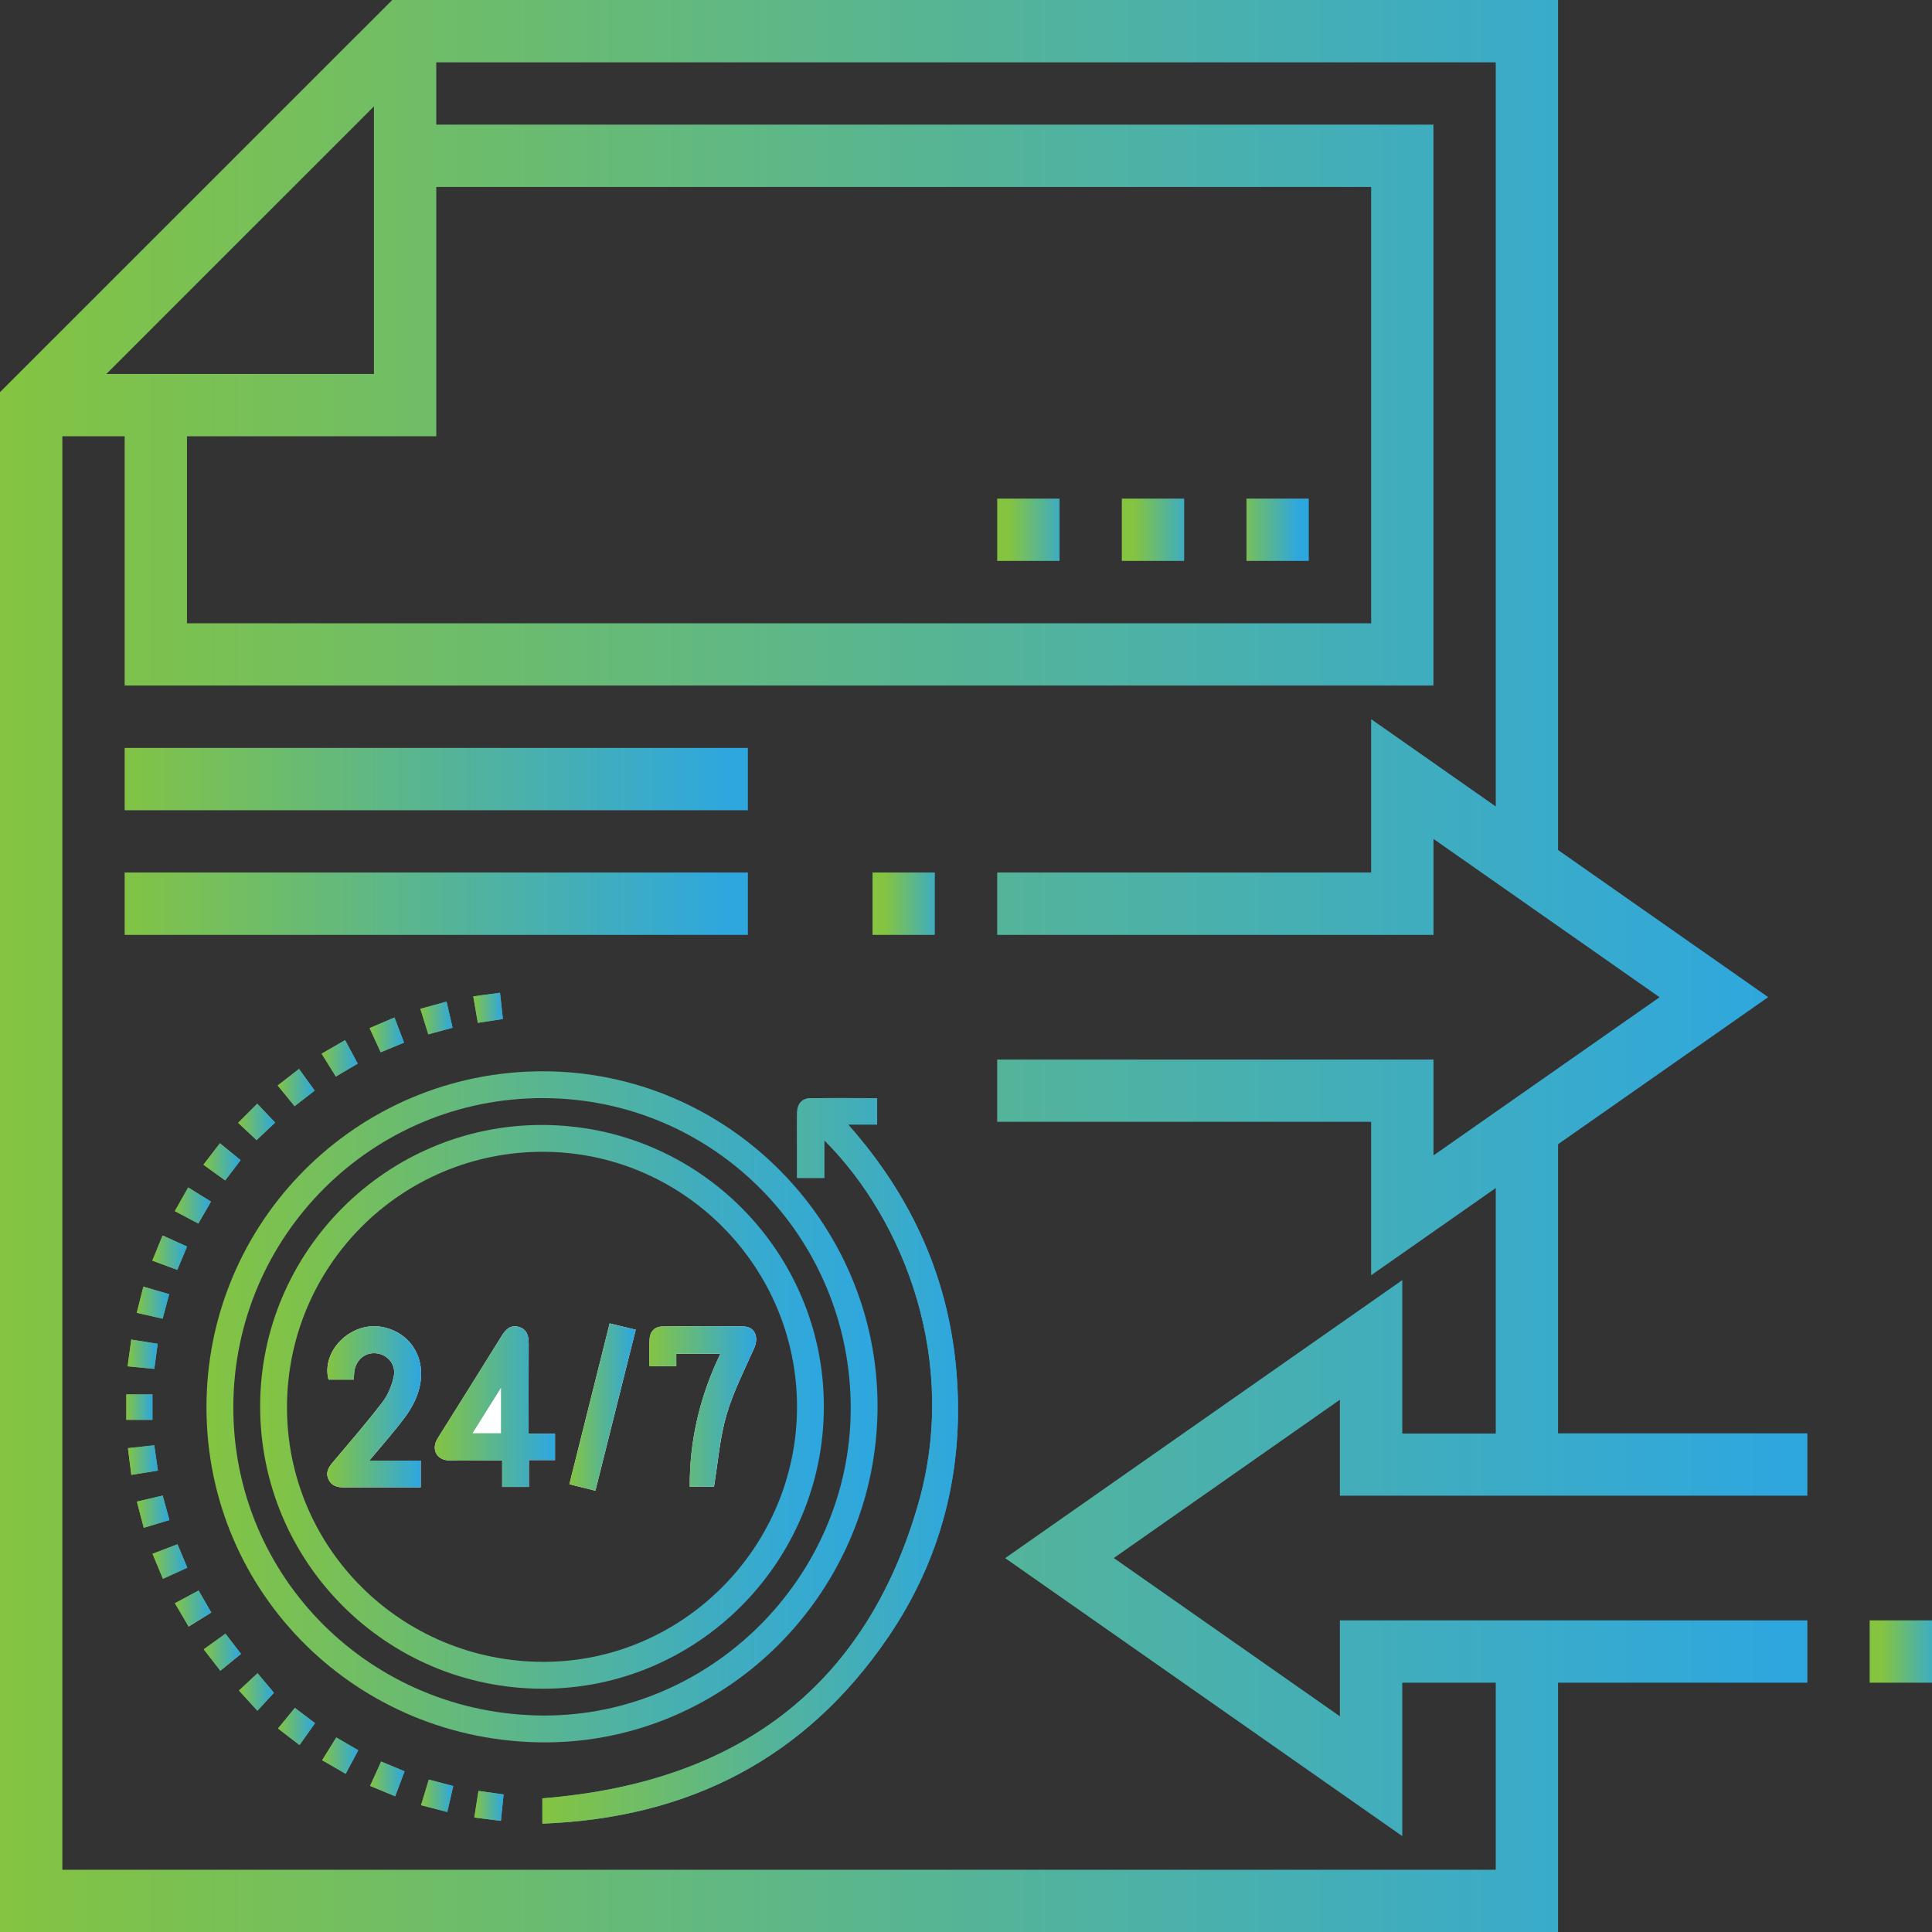 <?xml version="1.0" encoding="utf-8"?>
<!-- Generator: Adobe Illustrator 16.0.0, SVG Export Plug-In . SVG Version: 6.00 Build 0)  -->
<!DOCTYPE svg PUBLIC "-//W3C//DTD SVG 1.1//EN" "http://www.w3.org/Graphics/SVG/1.1/DTD/svg11.dtd">
<svg version="1.1" id="Layer_1" xmlns="http://www.w3.org/2000/svg" xmlns:xlink="http://www.w3.org/1999/xlink" x="0px" y="0px"
	 width="60px" height="60px" viewBox="0 0 60 60" enable-background="new 0 0 60 60" xml:space="preserve">
<rect x="0" y="0" width="60" height="60" fill="#333333" stroke="none"/>
<g>
	<g>
		<defs>
			<path id="SVGID_1_" d="M5.807,13.549h7.742V5.806h29.033v13.551H5.807V13.549z M11.613,3.304v8.31H3.304L11.613,3.304z
				 M13.549,1.936h32.903v23.109l-3.87-2.711v4.762H30.969v1.937h13.549v-2.98l7.021,4.917l-7.021,4.913v-2.978H30.969v1.934h11.613
				v4.765l3.87-2.709v7.625h-2.903v-4.765l-12.333,8.634l12.333,8.633v-4.764h2.903v5.809H1.936V13.549h1.935v7.741h40.646V3.871
				H13.549V1.936z M12.181,0L0,12.179V60h48.387v-7.743h7.743v-1.935H41.611v2.979l-7.021-4.915l7.021-4.916v2.979H56.13v-1.935
				h-7.743v-8.979l6.526-4.568l-6.526-4.569V0H12.181z"/>
		</defs>
		<clipPath id="SVGID_2_">
			<use xlink:href="#SVGID_1_"  overflow="visible"/>
		</clipPath>
		
			<linearGradient id="SVGID_3_" gradientUnits="userSpaceOnUse" x1="-1003.412" y1="-1654.511" x2="-1002.412" y2="-1654.511" gradientTransform="matrix(56.129 0 0 56.129 56320.379 92895.867)">
			<stop  offset="0" style="stop-color:#84C441"/>
			<stop  offset="0.989" style="stop-color:#2EA7DF"/>
			<stop  offset="1" style="stop-color:#2EA7DF"/>
		</linearGradient>
		<rect clip-path="url(#SVGID_2_)" fill="url(#SVGID_3_)" width="56.13" height="60"/>
	</g>
</g>
<g>
	<g>
		<defs>
			<rect id="SVGID_4_" x="27.097" y="27.096" width="1.935" height="1.937"/>
		</defs>
		<clipPath id="SVGID_5_">
			<use xlink:href="#SVGID_4_"  overflow="visible"/>
		</clipPath>
		
			<linearGradient id="SVGID_6_" gradientUnits="userSpaceOnUse" x1="-723.312" y1="-1577.152" x2="-722.312" y2="-1577.152" gradientTransform="matrix(1.935 0 0 1.935 1427.091 3080.643)">
			<stop  offset="0" style="stop-color:#84C441"/>
			<stop  offset="0.989" style="stop-color:#2EA7DF"/>
			<stop  offset="1" style="stop-color:#2EA7DF"/>
		</linearGradient>
		<rect x="27.097" y="27.096" clip-path="url(#SVGID_5_)" fill="url(#SVGID_6_)" width="1.935" height="1.937"/>
	</g>
</g>
<g>
	<g>
		<defs>
			<rect id="SVGID_7_" x="58.064" y="50.322" width="1.936" height="1.935"/>
		</defs>
		<clipPath id="SVGID_8_">
			<use xlink:href="#SVGID_7_"  overflow="visible"/>
		</clipPath>
		
			<linearGradient id="SVGID_9_" gradientUnits="userSpaceOnUse" x1="-723.312" y1="-1577.153" x2="-722.312" y2="-1577.153" gradientTransform="matrix(1.935 0 0 1.935 1458.061 3103.87)">
			<stop  offset="0" style="stop-color:#84C441"/>
			<stop  offset="0.989" style="stop-color:#2EA7DF"/>
			<stop  offset="1" style="stop-color:#2EA7DF"/>
		</linearGradient>
		<rect x="58.064" y="50.322" clip-path="url(#SVGID_8_)" fill="url(#SVGID_9_)" width="1.936" height="1.935"/>
	</g>
</g>
<g>
	<g>
		<defs>
			<rect id="SVGID_10_" x="3.871" y="23.227" width="19.355" height="1.936"/>
		</defs>
		<clipPath id="SVGID_11_">
			<use xlink:href="#SVGID_10_"  overflow="visible"/>
		</clipPath>
		
			<linearGradient id="SVGID_12_" gradientUnits="userSpaceOnUse" x1="-984.403" y1="-1649.256" x2="-983.403" y2="-1649.256" gradientTransform="matrix(19.355 0 0 19.355 19056.504 31944.727)">
			<stop  offset="0" style="stop-color:#84C441"/>
			<stop  offset="0.989" style="stop-color:#2EA7DF"/>
			<stop  offset="1" style="stop-color:#2EA7DF"/>
		</linearGradient>
		<rect x="3.871" y="23.227" clip-path="url(#SVGID_11_)" fill="url(#SVGID_12_)" width="19.355" height="1.936"/>
	</g>
</g>
<g>
	<g>
		<defs>
			<rect id="SVGID_13_" x="3.871" y="27.096" width="19.355" height="1.937"/>
		</defs>
		<clipPath id="SVGID_14_">
			<use xlink:href="#SVGID_13_"  overflow="visible"/>
		</clipPath>
		
			<linearGradient id="SVGID_15_" gradientUnits="userSpaceOnUse" x1="-984.403" y1="-1649.256" x2="-983.403" y2="-1649.256" gradientTransform="matrix(19.355 0 0 19.355 19056.504 31948.602)">
			<stop  offset="0" style="stop-color:#84C441"/>
			<stop  offset="0.989" style="stop-color:#2EA7DF"/>
			<stop  offset="1" style="stop-color:#2EA7DF"/>
		</linearGradient>
		<rect x="3.871" y="27.096" clip-path="url(#SVGID_14_)" fill="url(#SVGID_15_)" width="19.355" height="1.937"/>
	</g>
</g>
<g>
	<g>
		<defs>
			<rect id="SVGID_16_" x="38.71" y="15.484" width="1.935" height="1.935"/>
		</defs>
		<clipPath id="SVGID_17_">
			<use xlink:href="#SVGID_16_"  overflow="visible"/>
		</clipPath>
		
			<linearGradient id="SVGID_18_" gradientUnits="userSpaceOnUse" x1="-723.172" y1="-1577.03" x2="-722.172" y2="-1577.03" gradientTransform="matrix(1.935 0 0 1.935 1437.744 3067.373)">
			<stop  offset="0" style="stop-color:#84C441"/>
			<stop  offset="0.989" style="stop-color:#2EA7DF"/>
			<stop  offset="1" style="stop-color:#2EA7DF"/>
		</linearGradient>
		<rect x="38.71" y="15.484" clip-path="url(#SVGID_17_)" fill="url(#SVGID_18_)" width="1.935" height="1.935"/>
	</g>
</g>
<g>
	<g>
		<defs>
			<rect id="SVGID_19_" x="34.839" y="15.484" width="1.937" height="1.935"/>
		</defs>
		<clipPath id="SVGID_20_">
			<use xlink:href="#SVGID_19_"  overflow="visible"/>
		</clipPath>
		
			<linearGradient id="SVGID_21_" gradientUnits="userSpaceOnUse" x1="-723.313" y1="-1577.151" x2="-722.312" y2="-1577.151" gradientTransform="matrix(1.935 0 0 1.935 1434.834 3069.03)">
			<stop  offset="0" style="stop-color:#84C441"/>
			<stop  offset="0.989" style="stop-color:#2EA7DF"/>
			<stop  offset="1" style="stop-color:#2EA7DF"/>
		</linearGradient>
		<rect x="34.839" y="15.484" clip-path="url(#SVGID_20_)" fill="url(#SVGID_21_)" width="1.937" height="1.935"/>
	</g>
</g>
<g>
	<g>
		<defs>
			<rect id="SVGID_22_" x="30.969" y="15.484" width="1.936" height="1.935"/>
		</defs>
		<clipPath id="SVGID_23_">
			<use xlink:href="#SVGID_22_"  overflow="visible"/>
		</clipPath>
		
			<linearGradient id="SVGID_24_" gradientUnits="userSpaceOnUse" x1="-723.313" y1="-1577.151" x2="-722.313" y2="-1577.151" gradientTransform="matrix(1.935 0 0 1.935 1430.962 3069.03)">
			<stop  offset="0" style="stop-color:#84C441"/>
			<stop  offset="0.989" style="stop-color:#2EA7DF"/>
			<stop  offset="1" style="stop-color:#2EA7DF"/>
		</linearGradient>
		<rect x="30.969" y="15.484" clip-path="url(#SVGID_23_)" fill="url(#SVGID_24_)" width="1.936" height="1.935"/>
	</g>
</g>
<g>
	<linearGradient id="SVGID_25_" gradientUnits="userSpaceOnUse" x1="3.923" y1="43.732" x2="29.752" y2="43.732">
		<stop  offset="0" style="stop-color:#84C441"/>
		<stop  offset="0.989" style="stop-color:#2EA7DF"/>
		<stop  offset="1" style="stop-color:#2EA7DF"/>
	</linearGradient>
	<path fill-rule="evenodd" clip-rule="evenodd" fill="url(#SVGID_25_)" d="M16.844,56.635c4.541-0.17,8.157-2.017,10.721-5.766
		c1.672-2.445,2.368-5.185,2.147-8.145c-0.22-2.963-1.366-5.537-3.374-7.8c0.348,0,0.628,0,0.902,0c0-0.289,0-0.543,0-0.819
		c-0.708,0-1.401-0.009-2.094,0.004c-0.239,0.004-0.385,0.177-0.391,0.434c-0.008,0.312-0.002,0.625-0.002,0.938
		c0,0.371,0,0.739,0,1.102c0.299,0,0.562,0,0.845,0c0-0.398,0-0.775,0-1.173c2.504,2.503,4.187,6.875,2.919,11.293
		c-1.666,5.797-5.737,8.678-11.674,9.146C16.844,56.063,16.844,56.32,16.844,56.635z M9.989,32.724
		c0.154,0.247,0.297,0.477,0.441,0.709c0.243-0.145,0.456-0.269,0.68-0.401c-0.134-0.248-0.259-0.479-0.393-0.729
		C10.465,32.449,10.236,32.581,9.989,32.724z M6.993,36.659c0.168-0.22,0.318-0.419,0.479-0.63c-0.22-0.178-0.424-0.346-0.643-0.524
		c-0.179,0.233-0.34,0.442-0.511,0.667C6.55,36.338,6.76,36.49,6.993,36.659z M10.735,55.087c0.135-0.253,0.26-0.486,0.392-0.731
		c-0.237-0.138-0.452-0.261-0.683-0.396c-0.146,0.236-0.288,0.463-0.439,0.705C10.249,54.806,10.479,54.938,10.735,55.087z
		 M13.075,56.062c0.285,0.074,0.541,0.139,0.816,0.211c0.065-0.285,0.125-0.54,0.185-0.806c-0.268-0.071-0.506-0.134-0.758-0.2
		C13.237,55.533,13.161,55.779,13.075,56.062z M14.056,31.917c-0.063-0.272-0.124-0.532-0.188-0.811
		c-0.288,0.079-0.534,0.146-0.813,0.224c0.087,0.277,0.167,0.535,0.247,0.792C13.555,32.054,13.779,31.992,14.056,31.917z
		 M12.548,32.38c-0.103-0.271-0.196-0.52-0.297-0.781c-0.273,0.116-0.517,0.22-0.773,0.33c0.121,0.262,0.23,0.501,0.346,0.751
		C12.073,32.576,12.295,32.484,12.548,32.38z M5.808,38.712c-0.267-0.121-0.506-0.229-0.759-0.343
		C4.936,38.646,4.836,38.89,4.73,39.15c0.276,0.103,0.521,0.192,0.777,0.287C5.612,39.186,5.705,38.963,5.808,38.712z M3.964,42.432
		c0.29,0.027,0.552,0.052,0.828,0.08c0.037-0.276,0.069-0.52,0.104-0.779c-0.284-0.047-0.542-0.087-0.82-0.131
		C4.039,41.885,4.004,42.139,3.964,42.432z M5.253,40.192c-0.275-0.08-0.527-0.154-0.8-0.233c-0.073,0.288-0.137,0.544-0.205,0.812
		c0.29,0.066,0.538,0.123,0.803,0.182C5.118,40.697,5.181,40.466,5.253,40.192z M3.923,44.095c0.286,0,0.542,0,0.811,0
		c0-0.27,0-0.518,0-0.789c-0.273,0-0.536,0-0.811,0C3.923,43.569,3.923,43.825,3.923,44.095z M5.261,47.206
		c-0.074-0.268-0.14-0.507-0.209-0.76c-0.268,0.063-0.517,0.12-0.801,0.188c0.073,0.276,0.142,0.534,0.214,0.813
		C4.74,47.364,4.985,47.29,5.261,47.206z M6.167,49.396c-0.254,0.135-0.486,0.261-0.735,0.394c0.153,0.258,0.287,0.487,0.427,0.726
		c0.247-0.153,0.472-0.294,0.703-0.438C6.428,49.846,6.307,49.637,6.167,49.396z M14.698,30.943
		c0.049,0.284,0.094,0.542,0.141,0.823c0.275-0.042,0.524-0.08,0.779-0.12c-0.033-0.29-0.06-0.547-0.09-0.815
		C15.236,30.871,14.976,30.905,14.698,30.943z M9.149,34.353c0.215-0.166,0.412-0.319,0.624-0.483
		c-0.165-0.228-0.32-0.441-0.487-0.672c-0.229,0.179-0.439,0.34-0.662,0.513C8.8,33.928,8.964,34.127,9.149,34.353z M11.837,54.706
		c-0.118,0.261-0.225,0.5-0.343,0.757c0.274,0.114,0.52,0.215,0.779,0.322c0.102-0.27,0.195-0.517,0.292-0.775
		C12.322,54.908,12.1,54.815,11.837,54.706z M6.552,37.317c-0.238-0.147-0.46-0.285-0.707-0.439
		C5.7,37.134,5.569,37.367,5.43,37.612c0.261,0.139,0.486,0.257,0.729,0.386C6.293,37.765,6.416,37.553,6.552,37.317z M4.079,45.804
		c0.291-0.049,0.55-0.09,0.826-0.134c-0.042-0.278-0.077-0.527-0.115-0.785c-0.287,0.032-0.54,0.06-0.817,0.089
		C4.009,45.25,4.042,45.504,4.079,45.804z M5.817,48.686c-0.108-0.258-0.205-0.487-0.305-0.727C5.247,48.06,5,48.153,4.737,48.254
		c0.111,0.268,0.213,0.511,0.323,0.777C5.32,48.912,5.554,48.806,5.817,48.686z M7.485,51.363c-0.17-0.219-0.32-0.416-0.483-0.627
		c-0.227,0.163-0.443,0.319-0.674,0.485c0.179,0.231,0.342,0.441,0.516,0.666C7.059,51.712,7.258,51.548,7.485,51.363z
		 M9.302,54.194c0.173-0.243,0.321-0.452,0.483-0.68c-0.216-0.163-0.417-0.315-0.627-0.474c-0.184,0.225-0.347,0.423-0.523,0.64
		C8.857,53.853,9.068,54.014,9.302,54.194z M7.993,53.128c0.199-0.216,0.379-0.409,0.515-0.557
		c-0.178-0.212-0.341-0.404-0.511-0.607c-0.206,0.194-0.398,0.373-0.575,0.537C7.624,52.723,7.803,52.919,7.993,53.128z
		 M14.859,55.618c-0.044,0.283-0.085,0.547-0.129,0.827c0.296,0.038,0.549,0.07,0.826,0.104c0.029-0.285,0.056-0.544,0.084-0.821
		C15.372,55.691,15.127,55.656,14.859,55.618z M7.968,35.407c0.199-0.188,0.38-0.359,0.576-0.544
		c-0.183-0.193-0.364-0.384-0.555-0.586c-0.206,0.206-0.393,0.394-0.593,0.593C7.598,35.06,7.792,35.241,7.968,35.407z"/>
	<linearGradient id="SVGID_26_" gradientUnits="userSpaceOnUse" x1="6.412" y1="43.69" x2="27.253" y2="43.69">
		<stop  offset="0" style="stop-color:#84C441"/>
		<stop  offset="0.989" style="stop-color:#2EA7DF"/>
		<stop  offset="1" style="stop-color:#2EA7DF"/>
	</linearGradient>
	<path fill-rule="evenodd" clip-rule="evenodd" fill="url(#SVGID_26_)" d="M6.412,43.729C6.398,37.957,11.07,33.273,16.849,33.27
		c5.712-0.006,10.394,4.665,10.404,10.382c0.009,5.744-4.651,10.461-10.331,10.459C11.1,54.109,6.426,49.493,6.412,43.729z
		 M16.878,34.103c-5.307-0.015-9.615,4.268-9.632,9.577c-0.018,5.304,4.273,9.578,9.635,9.597c5.191,0.019,9.521-4.299,9.539-9.51
		C26.437,38.434,22.175,34.117,16.878,34.103z"/>
	<linearGradient id="SVGID_27_" gradientUnits="userSpaceOnUse" x1="16.844" y1="45.369" x2="29.752" y2="45.369">
		<stop  offset="0" style="stop-color:#84C441"/>
		<stop  offset="0.989" style="stop-color:#2EA7DF"/>
		<stop  offset="1" style="stop-color:#2EA7DF"/>
	</linearGradient>
	<path fill-rule="evenodd" clip-rule="evenodd" fill="url(#SVGID_27_)" d="M16.844,56.635c0-0.314,0-0.571,0-0.787
		c5.937-0.468,10.008-3.349,11.674-9.146c1.268-4.418-0.416-8.79-2.919-11.293c0,0.397,0,0.774,0,1.173c-0.283,0-0.545,0-0.845,0
		c0-0.362,0-0.73,0-1.102c0-0.313-0.005-0.626,0.002-0.938c0.006-0.257,0.151-0.43,0.391-0.434c0.693-0.013,1.386-0.004,2.094-0.004
		c0,0.276,0,0.53,0,0.819c-0.274,0-0.555,0-0.902,0c2.007,2.263,3.153,4.837,3.374,7.8c0.221,2.96-0.475,5.699-2.147,8.145
		C25.001,54.618,21.384,56.465,16.844,56.635z"/>
	<linearGradient id="SVGID_28_" gradientUnits="userSpaceOnUse" x1="9.989" y1="32.867" x2="11.11" y2="32.867">
		<stop  offset="0" style="stop-color:#84C441"/>
		<stop  offset="0.989" style="stop-color:#2EA7DF"/>
		<stop  offset="1" style="stop-color:#2EA7DF"/>
	</linearGradient>
	<path fill-rule="evenodd" clip-rule="evenodd" fill="url(#SVGID_28_)" d="M9.989,32.724c0.247-0.143,0.476-0.274,0.728-0.422
		c0.134,0.25,0.259,0.481,0.393,0.729c-0.224,0.133-0.437,0.257-0.68,0.401C10.286,33.2,10.144,32.971,9.989,32.724z"/>
	<linearGradient id="SVGID_29_" gradientUnits="userSpaceOnUse" x1="6.319" y1="36.082" x2="7.473" y2="36.082">
		<stop  offset="0" style="stop-color:#84C441"/>
		<stop  offset="0.989" style="stop-color:#2EA7DF"/>
		<stop  offset="1" style="stop-color:#2EA7DF"/>
	</linearGradient>
	<path fill-rule="evenodd" clip-rule="evenodd" fill="url(#SVGID_29_)" d="M6.993,36.659C6.76,36.49,6.55,36.338,6.319,36.172
		c0.171-0.225,0.332-0.434,0.511-0.667c0.219,0.179,0.422,0.347,0.643,0.524C7.312,36.24,7.161,36.439,6.993,36.659z"/>
	<linearGradient id="SVGID_30_" gradientUnits="userSpaceOnUse" x1="10.004" y1="54.523" x2="11.127" y2="54.523">
		<stop  offset="0" style="stop-color:#84C441"/>
		<stop  offset="0.989" style="stop-color:#2EA7DF"/>
		<stop  offset="1" style="stop-color:#2EA7DF"/>
	</linearGradient>
	<path fill-rule="evenodd" clip-rule="evenodd" fill="url(#SVGID_30_)" d="M10.735,55.087c-0.256-0.149-0.486-0.281-0.731-0.423
		c0.151-0.242,0.293-0.469,0.439-0.705c0.231,0.136,0.446,0.259,0.683,0.396C10.995,54.601,10.87,54.834,10.735,55.087z"/>
	<linearGradient id="SVGID_31_" gradientUnits="userSpaceOnUse" x1="13.075" y1="55.77" x2="14.077" y2="55.77">
		<stop  offset="0" style="stop-color:#84C441"/>
		<stop  offset="0.989" style="stop-color:#2EA7DF"/>
		<stop  offset="1" style="stop-color:#2EA7DF"/>
	</linearGradient>
	<path fill-rule="evenodd" clip-rule="evenodd" fill="url(#SVGID_31_)" d="M13.075,56.062c0.086-0.282,0.162-0.528,0.243-0.795
		c0.252,0.066,0.49,0.129,0.758,0.2c-0.061,0.266-0.12,0.521-0.185,0.806C13.616,56.2,13.36,56.136,13.075,56.062z"/>
	<linearGradient id="SVGID_32_" gradientUnits="userSpaceOnUse" x1="13.055" y1="31.614" x2="14.056" y2="31.614">
		<stop  offset="0" style="stop-color:#84C441"/>
		<stop  offset="0.989" style="stop-color:#2EA7DF"/>
		<stop  offset="1" style="stop-color:#2EA7DF"/>
	</linearGradient>
	<path fill-rule="evenodd" clip-rule="evenodd" fill="url(#SVGID_32_)" d="M14.056,31.917c-0.277,0.075-0.501,0.137-0.755,0.205
		c-0.08-0.257-0.16-0.515-0.247-0.792c0.279-0.077,0.526-0.145,0.813-0.224C13.933,31.385,13.993,31.645,14.056,31.917z"/>
	<linearGradient id="SVGID_33_" gradientUnits="userSpaceOnUse" x1="11.477" y1="32.139" x2="12.548" y2="32.139">
		<stop  offset="0" style="stop-color:#84C441"/>
		<stop  offset="0.989" style="stop-color:#2EA7DF"/>
		<stop  offset="1" style="stop-color:#2EA7DF"/>
	</linearGradient>
	<path fill-rule="evenodd" clip-rule="evenodd" fill="url(#SVGID_33_)" d="M12.548,32.38c-0.253,0.104-0.475,0.196-0.724,0.3
		c-0.116-0.25-0.226-0.489-0.346-0.751c0.256-0.11,0.5-0.214,0.773-0.33C12.352,31.86,12.445,32.109,12.548,32.38z"/>
	<linearGradient id="SVGID_34_" gradientUnits="userSpaceOnUse" x1="4.73" y1="38.903" x2="5.808" y2="38.903">
		<stop  offset="0" style="stop-color:#84C441"/>
		<stop  offset="0.989" style="stop-color:#2EA7DF"/>
		<stop  offset="1" style="stop-color:#2EA7DF"/>
	</linearGradient>
	<path fill-rule="evenodd" clip-rule="evenodd" fill="url(#SVGID_34_)" d="M5.808,38.712c-0.103,0.251-0.195,0.474-0.3,0.726
		c-0.256-0.095-0.501-0.185-0.777-0.287c0.106-0.261,0.206-0.505,0.319-0.781C5.302,38.482,5.541,38.591,5.808,38.712z"/>
	<linearGradient id="SVGID_35_" gradientUnits="userSpaceOnUse" x1="3.964" y1="42.057" x2="4.897" y2="42.057">
		<stop  offset="0" style="stop-color:#84C441"/>
		<stop  offset="0.989" style="stop-color:#2EA7DF"/>
		<stop  offset="1" style="stop-color:#2EA7DF"/>
	</linearGradient>
	<path fill-rule="evenodd" clip-rule="evenodd" fill="url(#SVGID_35_)" d="M3.964,42.432c0.04-0.293,0.075-0.547,0.113-0.83
		c0.277,0.044,0.536,0.084,0.82,0.131c-0.036,0.26-0.067,0.503-0.104,0.779C4.516,42.483,4.254,42.459,3.964,42.432z"/>
	<linearGradient id="SVGID_36_" gradientUnits="userSpaceOnUse" x1="4.248" y1="40.455" x2="5.253" y2="40.455">
		<stop  offset="0" style="stop-color:#84C441"/>
		<stop  offset="0.989" style="stop-color:#2EA7DF"/>
		<stop  offset="1" style="stop-color:#2EA7DF"/>
	</linearGradient>
	<path fill-rule="evenodd" clip-rule="evenodd" fill="url(#SVGID_36_)" d="M5.253,40.192c-0.072,0.273-0.135,0.505-0.203,0.76
		c-0.265-0.059-0.513-0.115-0.803-0.182c0.068-0.268,0.132-0.523,0.205-0.812C4.726,40.038,4.978,40.112,5.253,40.192z"/>
	<linearGradient id="SVGID_37_" gradientUnits="userSpaceOnUse" x1="3.923" y1="43.7" x2="4.734" y2="43.7">
		<stop  offset="0" style="stop-color:#84C441"/>
		<stop  offset="0.989" style="stop-color:#2EA7DF"/>
		<stop  offset="1" style="stop-color:#2EA7DF"/>
	</linearGradient>
	<path fill-rule="evenodd" clip-rule="evenodd" fill="url(#SVGID_37_)" d="M3.923,44.095c0-0.27,0-0.525,0-0.789
		c0.275,0,0.538,0,0.811,0c0,0.271,0,0.52,0,0.789C4.465,44.095,4.209,44.095,3.923,44.095z"/>
	<linearGradient id="SVGID_38_" gradientUnits="userSpaceOnUse" x1="4.25" y1="46.947" x2="5.261" y2="46.947">
		<stop  offset="0" style="stop-color:#84C441"/>
		<stop  offset="0.989" style="stop-color:#2EA7DF"/>
		<stop  offset="1" style="stop-color:#2EA7DF"/>
	</linearGradient>
	<path fill-rule="evenodd" clip-rule="evenodd" fill="url(#SVGID_38_)" d="M5.261,47.206c-0.276,0.084-0.521,0.158-0.796,0.241
		c-0.073-0.278-0.141-0.536-0.214-0.813c0.284-0.068,0.534-0.126,0.801-0.188C5.121,46.699,5.187,46.938,5.261,47.206z"/>
	<linearGradient id="SVGID_39_" gradientUnits="userSpaceOnUse" x1="5.433" y1="49.956" x2="6.562" y2="49.956">
		<stop  offset="0" style="stop-color:#84C441"/>
		<stop  offset="0.989" style="stop-color:#2EA7DF"/>
		<stop  offset="1" style="stop-color:#2EA7DF"/>
	</linearGradient>
	<path fill-rule="evenodd" clip-rule="evenodd" fill="url(#SVGID_39_)" d="M6.167,49.396c0.14,0.24,0.261,0.449,0.395,0.682
		c-0.231,0.144-0.456,0.284-0.703,0.438c-0.14-0.238-0.273-0.468-0.427-0.726C5.681,49.657,5.914,49.531,6.167,49.396z"/>
	<linearGradient id="SVGID_40_" gradientUnits="userSpaceOnUse" x1="14.698" y1="31.299" x2="15.618" y2="31.299">
		<stop  offset="0" style="stop-color:#84C441"/>
		<stop  offset="0.989" style="stop-color:#2EA7DF"/>
		<stop  offset="1" style="stop-color:#2EA7DF"/>
	</linearGradient>
	<path fill-rule="evenodd" clip-rule="evenodd" fill="url(#SVGID_40_)" d="M14.698,30.943c0.277-0.038,0.538-0.072,0.83-0.112
		c0.03,0.269,0.057,0.525,0.09,0.815c-0.254,0.04-0.504,0.078-0.779,0.12C14.792,31.485,14.747,31.228,14.698,30.943z"/>
	<linearGradient id="SVGID_41_" gradientUnits="userSpaceOnUse" x1="8.623" y1="33.775" x2="9.773" y2="33.775">
		<stop  offset="0" style="stop-color:#84C441"/>
		<stop  offset="0.989" style="stop-color:#2EA7DF"/>
		<stop  offset="1" style="stop-color:#2EA7DF"/>
	</linearGradient>
	<path fill-rule="evenodd" clip-rule="evenodd" fill="url(#SVGID_41_)" d="M9.149,34.353C8.964,34.127,8.8,33.928,8.624,33.71
		c0.223-0.173,0.433-0.334,0.662-0.513c0.167,0.23,0.322,0.444,0.487,0.672C9.561,34.033,9.364,34.187,9.149,34.353z"/>
	<linearGradient id="SVGID_42_" gradientUnits="userSpaceOnUse" x1="11.494" y1="55.246" x2="12.565" y2="55.246">
		<stop  offset="0" style="stop-color:#84C441"/>
		<stop  offset="0.989" style="stop-color:#2EA7DF"/>
		<stop  offset="1" style="stop-color:#2EA7DF"/>
	</linearGradient>
	<path fill-rule="evenodd" clip-rule="evenodd" fill="url(#SVGID_42_)" d="M11.837,54.706c0.262,0.109,0.484,0.202,0.728,0.304
		c-0.097,0.259-0.19,0.506-0.292,0.775c-0.26-0.107-0.505-0.208-0.779-0.322C11.612,55.206,11.72,54.967,11.837,54.706z"/>
	<linearGradient id="SVGID_43_" gradientUnits="userSpaceOnUse" x1="5.43" y1="37.438" x2="6.552" y2="37.438">
		<stop  offset="0" style="stop-color:#84C441"/>
		<stop  offset="0.989" style="stop-color:#2EA7DF"/>
		<stop  offset="1" style="stop-color:#2EA7DF"/>
	</linearGradient>
	<path fill-rule="evenodd" clip-rule="evenodd" fill="url(#SVGID_43_)" d="M6.552,37.317c-0.136,0.235-0.259,0.447-0.393,0.681
		c-0.243-0.129-0.468-0.247-0.729-0.386c0.139-0.245,0.27-0.479,0.415-0.734C6.092,37.032,6.314,37.17,6.552,37.317z"/>
	<linearGradient id="SVGID_44_" gradientUnits="userSpaceOnUse" x1="3.973" y1="45.344" x2="4.905" y2="45.344">
		<stop  offset="0" style="stop-color:#84C441"/>
		<stop  offset="0.989" style="stop-color:#2EA7DF"/>
		<stop  offset="1" style="stop-color:#2EA7DF"/>
	</linearGradient>
	<path fill-rule="evenodd" clip-rule="evenodd" fill="url(#SVGID_44_)" d="M4.079,45.804c-0.038-0.3-0.07-0.554-0.106-0.83
		c0.277-0.029,0.53-0.057,0.817-0.089c0.038,0.258,0.073,0.507,0.115,0.785C4.629,45.714,4.37,45.755,4.079,45.804z"/>
	<linearGradient id="SVGID_45_" gradientUnits="userSpaceOnUse" x1="4.737" y1="48.495" x2="5.817" y2="48.495">
		<stop  offset="0" style="stop-color:#84C441"/>
		<stop  offset="0.989" style="stop-color:#2EA7DF"/>
		<stop  offset="1" style="stop-color:#2EA7DF"/>
	</linearGradient>
	<path fill-rule="evenodd" clip-rule="evenodd" fill="url(#SVGID_45_)" d="M5.817,48.686c-0.263,0.12-0.497,0.227-0.757,0.346
		c-0.11-0.267-0.212-0.51-0.323-0.777C5,48.153,5.247,48.06,5.512,47.959C5.612,48.198,5.708,48.428,5.817,48.686z"/>
	<linearGradient id="SVGID_46_" gradientUnits="userSpaceOnUse" x1="6.327" y1="51.312" x2="7.485" y2="51.312">
		<stop  offset="0" style="stop-color:#84C441"/>
		<stop  offset="0.989" style="stop-color:#2EA7DF"/>
		<stop  offset="1" style="stop-color:#2EA7DF"/>
	</linearGradient>
	<path fill-rule="evenodd" clip-rule="evenodd" fill="url(#SVGID_46_)" d="M7.485,51.363c-0.227,0.185-0.426,0.349-0.642,0.524
		c-0.173-0.225-0.336-0.435-0.516-0.666c0.231-0.166,0.447-0.322,0.674-0.485C7.165,50.947,7.315,51.145,7.485,51.363z"/>
	<linearGradient id="SVGID_47_" gradientUnits="userSpaceOnUse" x1="8.634" y1="53.617" x2="9.785" y2="53.617">
		<stop  offset="0" style="stop-color:#84C441"/>
		<stop  offset="0.989" style="stop-color:#2EA7DF"/>
		<stop  offset="1" style="stop-color:#2EA7DF"/>
	</linearGradient>
	<path fill-rule="evenodd" clip-rule="evenodd" fill="url(#SVGID_47_)" d="M9.302,54.194c-0.234-0.181-0.444-0.342-0.668-0.514
		c0.177-0.217,0.339-0.415,0.523-0.64c0.21,0.158,0.412,0.311,0.627,0.474C9.623,53.742,9.475,53.951,9.302,54.194z"/>
	<linearGradient id="SVGID_48_" gradientUnits="userSpaceOnUse" x1="7.422" y1="52.546" x2="8.508" y2="52.546">
		<stop  offset="0" style="stop-color:#84C441"/>
		<stop  offset="0.989" style="stop-color:#2EA7DF"/>
		<stop  offset="1" style="stop-color:#2EA7DF"/>
	</linearGradient>
	<path fill-rule="evenodd" clip-rule="evenodd" fill="url(#SVGID_48_)" d="M7.993,53.128c-0.19-0.209-0.37-0.405-0.571-0.627
		c0.177-0.164,0.369-0.343,0.575-0.537c0.17,0.203,0.333,0.396,0.511,0.607C8.372,52.719,8.192,52.912,7.993,53.128z"/>
	<linearGradient id="SVGID_49_" gradientUnits="userSpaceOnUse" x1="14.729" y1="56.084" x2="15.64" y2="56.084">
		<stop  offset="0" style="stop-color:#84C441"/>
		<stop  offset="0.989" style="stop-color:#2EA7DF"/>
		<stop  offset="1" style="stop-color:#2EA7DF"/>
	</linearGradient>
	<path fill-rule="evenodd" clip-rule="evenodd" fill="url(#SVGID_49_)" d="M14.859,55.618c0.269,0.038,0.513,0.073,0.781,0.11
		c-0.028,0.277-0.055,0.536-0.084,0.821c-0.277-0.034-0.53-0.066-0.826-0.104C14.774,56.165,14.815,55.901,14.859,55.618z"/>
	<linearGradient id="SVGID_50_" gradientUnits="userSpaceOnUse" x1="7.396" y1="34.842" x2="8.544" y2="34.842">
		<stop  offset="0" style="stop-color:#84C441"/>
		<stop  offset="0.989" style="stop-color:#2EA7DF"/>
		<stop  offset="1" style="stop-color:#2EA7DF"/>
	</linearGradient>
	<path fill-rule="evenodd" clip-rule="evenodd" fill="url(#SVGID_50_)" d="M7.968,35.407c-0.176-0.166-0.37-0.348-0.572-0.537
		c0.201-0.199,0.387-0.387,0.593-0.593c0.19,0.202,0.372,0.393,0.555,0.586C8.348,35.048,8.167,35.22,7.968,35.407z"/>
	<linearGradient id="SVGID_51_" gradientUnits="userSpaceOnUse" x1="8.079" y1="43.69" x2="25.586" y2="43.69">
		<stop  offset="0" style="stop-color:#84C441"/>
		<stop  offset="0.989" style="stop-color:#2EA7DF"/>
		<stop  offset="1" style="stop-color:#2EA7DF"/>
	</linearGradient>
	<path fill-rule="evenodd" clip-rule="evenodd" fill="url(#SVGID_51_)" d="M25.586,43.68c0,4.833-3.923,8.77-8.736,8.765
		c-4.856-0.006-8.778-3.933-8.771-8.785c0.008-4.807,3.94-8.727,8.752-8.723C21.664,34.939,25.585,38.856,25.586,43.68z
		 M16.857,35.77c-4.389-0.001-7.936,3.537-7.944,7.924c-0.008,4.382,3.555,7.92,7.975,7.916c4.321-0.003,7.864-3.571,7.864-7.922
		C24.752,39.328,21.204,35.771,16.857,35.77z"/>
	<path fill-rule="evenodd" clip-rule="evenodd" fill="#FFFFFF" d="M16.417,44.525c0-0.955-0.004-1.873,0.002-2.793
		c0.001-0.251-0.057-0.458-0.32-0.527c-0.253-0.068-0.398,0.09-0.522,0.288c-0.644,1.039-1.294,2.075-1.943,3.11
		c-0.022,0.039-0.047,0.074-0.068,0.111c-0.165,0.323,0.008,0.628,0.374,0.64c0.407,0.012,0.815,0.002,1.223,0.003
		c0.135,0,0.271,0,0.433,0c0,0.299,0,0.562,0,0.82c0.286,0,0.543,0,0.829,0c0-0.279,0-0.543,0-0.833c0.291,0,0.555,0,0.811,0
		c0-0.286,0-0.543,0-0.819C16.964,44.525,16.706,44.525,16.417,44.525z M11.47,45.36c0.398-0.479,0.769-0.893,1.099-1.337
		c0.182-0.245,0.341-0.528,0.428-0.821c0.287-0.957-0.21-1.812-1.123-1.991c-0.961-0.188-1.906,0.734-1.672,1.633
		c0.257,0,0.514,0,0.785,0c0.004-0.07,0.006-0.129,0.01-0.188c0.024-0.383,0.298-0.649,0.652-0.631
		c0.361,0.016,0.656,0.331,0.582,0.71c-0.057,0.286-0.18,0.585-0.356,0.813c-0.489,0.641-1.022,1.249-1.54,1.866
		c-0.129,0.154-0.229,0.31-0.137,0.517c0.095,0.217,0.276,0.262,0.492,0.261c0.711-0.004,1.423-0.001,2.133-0.001
		c0.083,0,0.165,0,0.243,0c0-0.297,0-0.556,0-0.831C12.545,45.36,12.038,45.36,11.47,45.36z M21.002,42.042c0.473,0,0.909,0,1.37,0
		c-0.637,1.324-0.959,2.688-0.95,4.129c0.295,0,0.559,0,0.752,0c0.125-0.764,0.182-1.516,0.387-2.224
		c0.208-0.717,0.557-1.396,0.861-2.082c0.15-0.338,0.022-0.662-0.323-0.669c-0.841-0.016-1.684-0.01-2.525-0.001
		c-0.241,0.002-0.387,0.154-0.4,0.396c-0.015,0.274-0.003,0.55-0.003,0.833c0.288,0,0.552,0,0.833,0
		C21.002,42.289,21.002,42.17,21.002,42.042z M18.491,46.295c0.419-1.67,0.833-3.326,1.252-4.999
		c-0.288-0.07-0.543-0.132-0.81-0.196c-0.422,1.681-0.834,3.33-1.25,4.994C17.971,46.165,18.22,46.227,18.491,46.295z"/>
	<linearGradient id="SVGID_52_" gradientUnits="userSpaceOnUse" x1="13.503" y1="43.684" x2="17.235" y2="43.684">
		<stop  offset="0" style="stop-color:#84C441"/>
		<stop  offset="0.989" style="stop-color:#2EA7DF"/>
		<stop  offset="1" style="stop-color:#2EA7DF"/>
	</linearGradient>
	<path fill-rule="evenodd" clip-rule="evenodd" fill="url(#SVGID_52_)" d="M16.417,44.525c0.289,0,0.547,0,0.818,0
		c0,0.276,0,0.533,0,0.819c-0.256,0-0.52,0-0.811,0c0,0.29,0,0.554,0,0.833c-0.286,0-0.543,0-0.829,0c0-0.259,0-0.521,0-0.82
		c-0.163,0-0.298,0-0.433,0c-0.408-0.001-0.816,0.009-1.223-0.003c-0.366-0.012-0.538-0.316-0.374-0.64
		c0.021-0.037,0.045-0.072,0.068-0.111c0.648-1.035,1.299-2.071,1.943-3.11c0.124-0.198,0.269-0.356,0.522-0.288
		c0.263,0.069,0.322,0.276,0.32,0.527C16.412,42.652,16.417,43.57,16.417,44.525z M14.675,44.51c0.324,0,0.605,0,0.883,0
		c0-0.46,0-0.906,0-1.409C15.25,43.593,14.974,44.032,14.675,44.51z"/>
	<linearGradient id="SVGID_53_" gradientUnits="userSpaceOnUse" x1="10.164" y1="43.69" x2="13.079" y2="43.69">
		<stop  offset="0" style="stop-color:#84C441"/>
		<stop  offset="0.989" style="stop-color:#2EA7DF"/>
		<stop  offset="1" style="stop-color:#2EA7DF"/>
	</linearGradient>
	<path fill-rule="evenodd" clip-rule="evenodd" fill="url(#SVGID_53_)" d="M11.47,45.36c0.568,0,1.075,0,1.597,0
		c0,0.275,0,0.534,0,0.831c-0.078,0-0.16,0-0.243,0c-0.71,0-1.422-0.003-2.133,0.001c-0.216,0.001-0.396-0.044-0.492-0.261
		c-0.092-0.207,0.008-0.362,0.137-0.517c0.518-0.617,1.051-1.226,1.54-1.866c0.176-0.229,0.299-0.527,0.356-0.813
		c0.074-0.379-0.221-0.694-0.582-0.71c-0.354-0.019-0.628,0.248-0.652,0.631c-0.004,0.059-0.006,0.117-0.01,0.188
		c-0.271,0-0.528,0-0.785,0c-0.234-0.898,0.711-1.82,1.672-1.633c0.912,0.18,1.41,1.034,1.123,1.991
		c-0.087,0.293-0.247,0.576-0.428,0.821C12.239,44.468,11.868,44.881,11.47,45.36z"/>
	<linearGradient id="SVGID_54_" gradientUnits="userSpaceOnUse" x1="20.166" y1="43.679" x2="23.483" y2="43.679">
		<stop  offset="0" style="stop-color:#84C441"/>
		<stop  offset="0.989" style="stop-color:#2EA7DF"/>
		<stop  offset="1" style="stop-color:#2EA7DF"/>
	</linearGradient>
	<path fill-rule="evenodd" clip-rule="evenodd" fill="url(#SVGID_54_)" d="M21.002,42.042c0,0.128,0,0.247,0,0.382
		c-0.28,0-0.544,0-0.833,0c0-0.283-0.011-0.559,0.003-0.833c0.013-0.241,0.159-0.394,0.4-0.396c0.841-0.009,1.684-0.015,2.525,0.001
		c0.345,0.007,0.474,0.331,0.323,0.669c-0.304,0.687-0.652,1.365-0.861,2.082c-0.205,0.708-0.262,1.46-0.387,2.224
		c-0.193,0-0.457,0-0.752,0c-0.009-1.44,0.313-2.805,0.95-4.129C21.911,42.042,21.475,42.042,21.002,42.042z"/>
	<linearGradient id="SVGID_55_" gradientUnits="userSpaceOnUse" x1="17.684" y1="43.697" x2="19.743" y2="43.697">
		<stop  offset="0" style="stop-color:#84C441"/>
		<stop  offset="0.989" style="stop-color:#2EA7DF"/>
		<stop  offset="1" style="stop-color:#2EA7DF"/>
	</linearGradient>
	<path fill-rule="evenodd" clip-rule="evenodd" fill="url(#SVGID_55_)" d="M18.491,46.295c-0.271-0.068-0.52-0.13-0.807-0.201
		c0.416-1.664,0.828-3.313,1.25-4.994c0.267,0.064,0.522,0.126,0.81,0.196C19.324,42.969,18.91,44.625,18.491,46.295z"/>
</g>
</svg>
